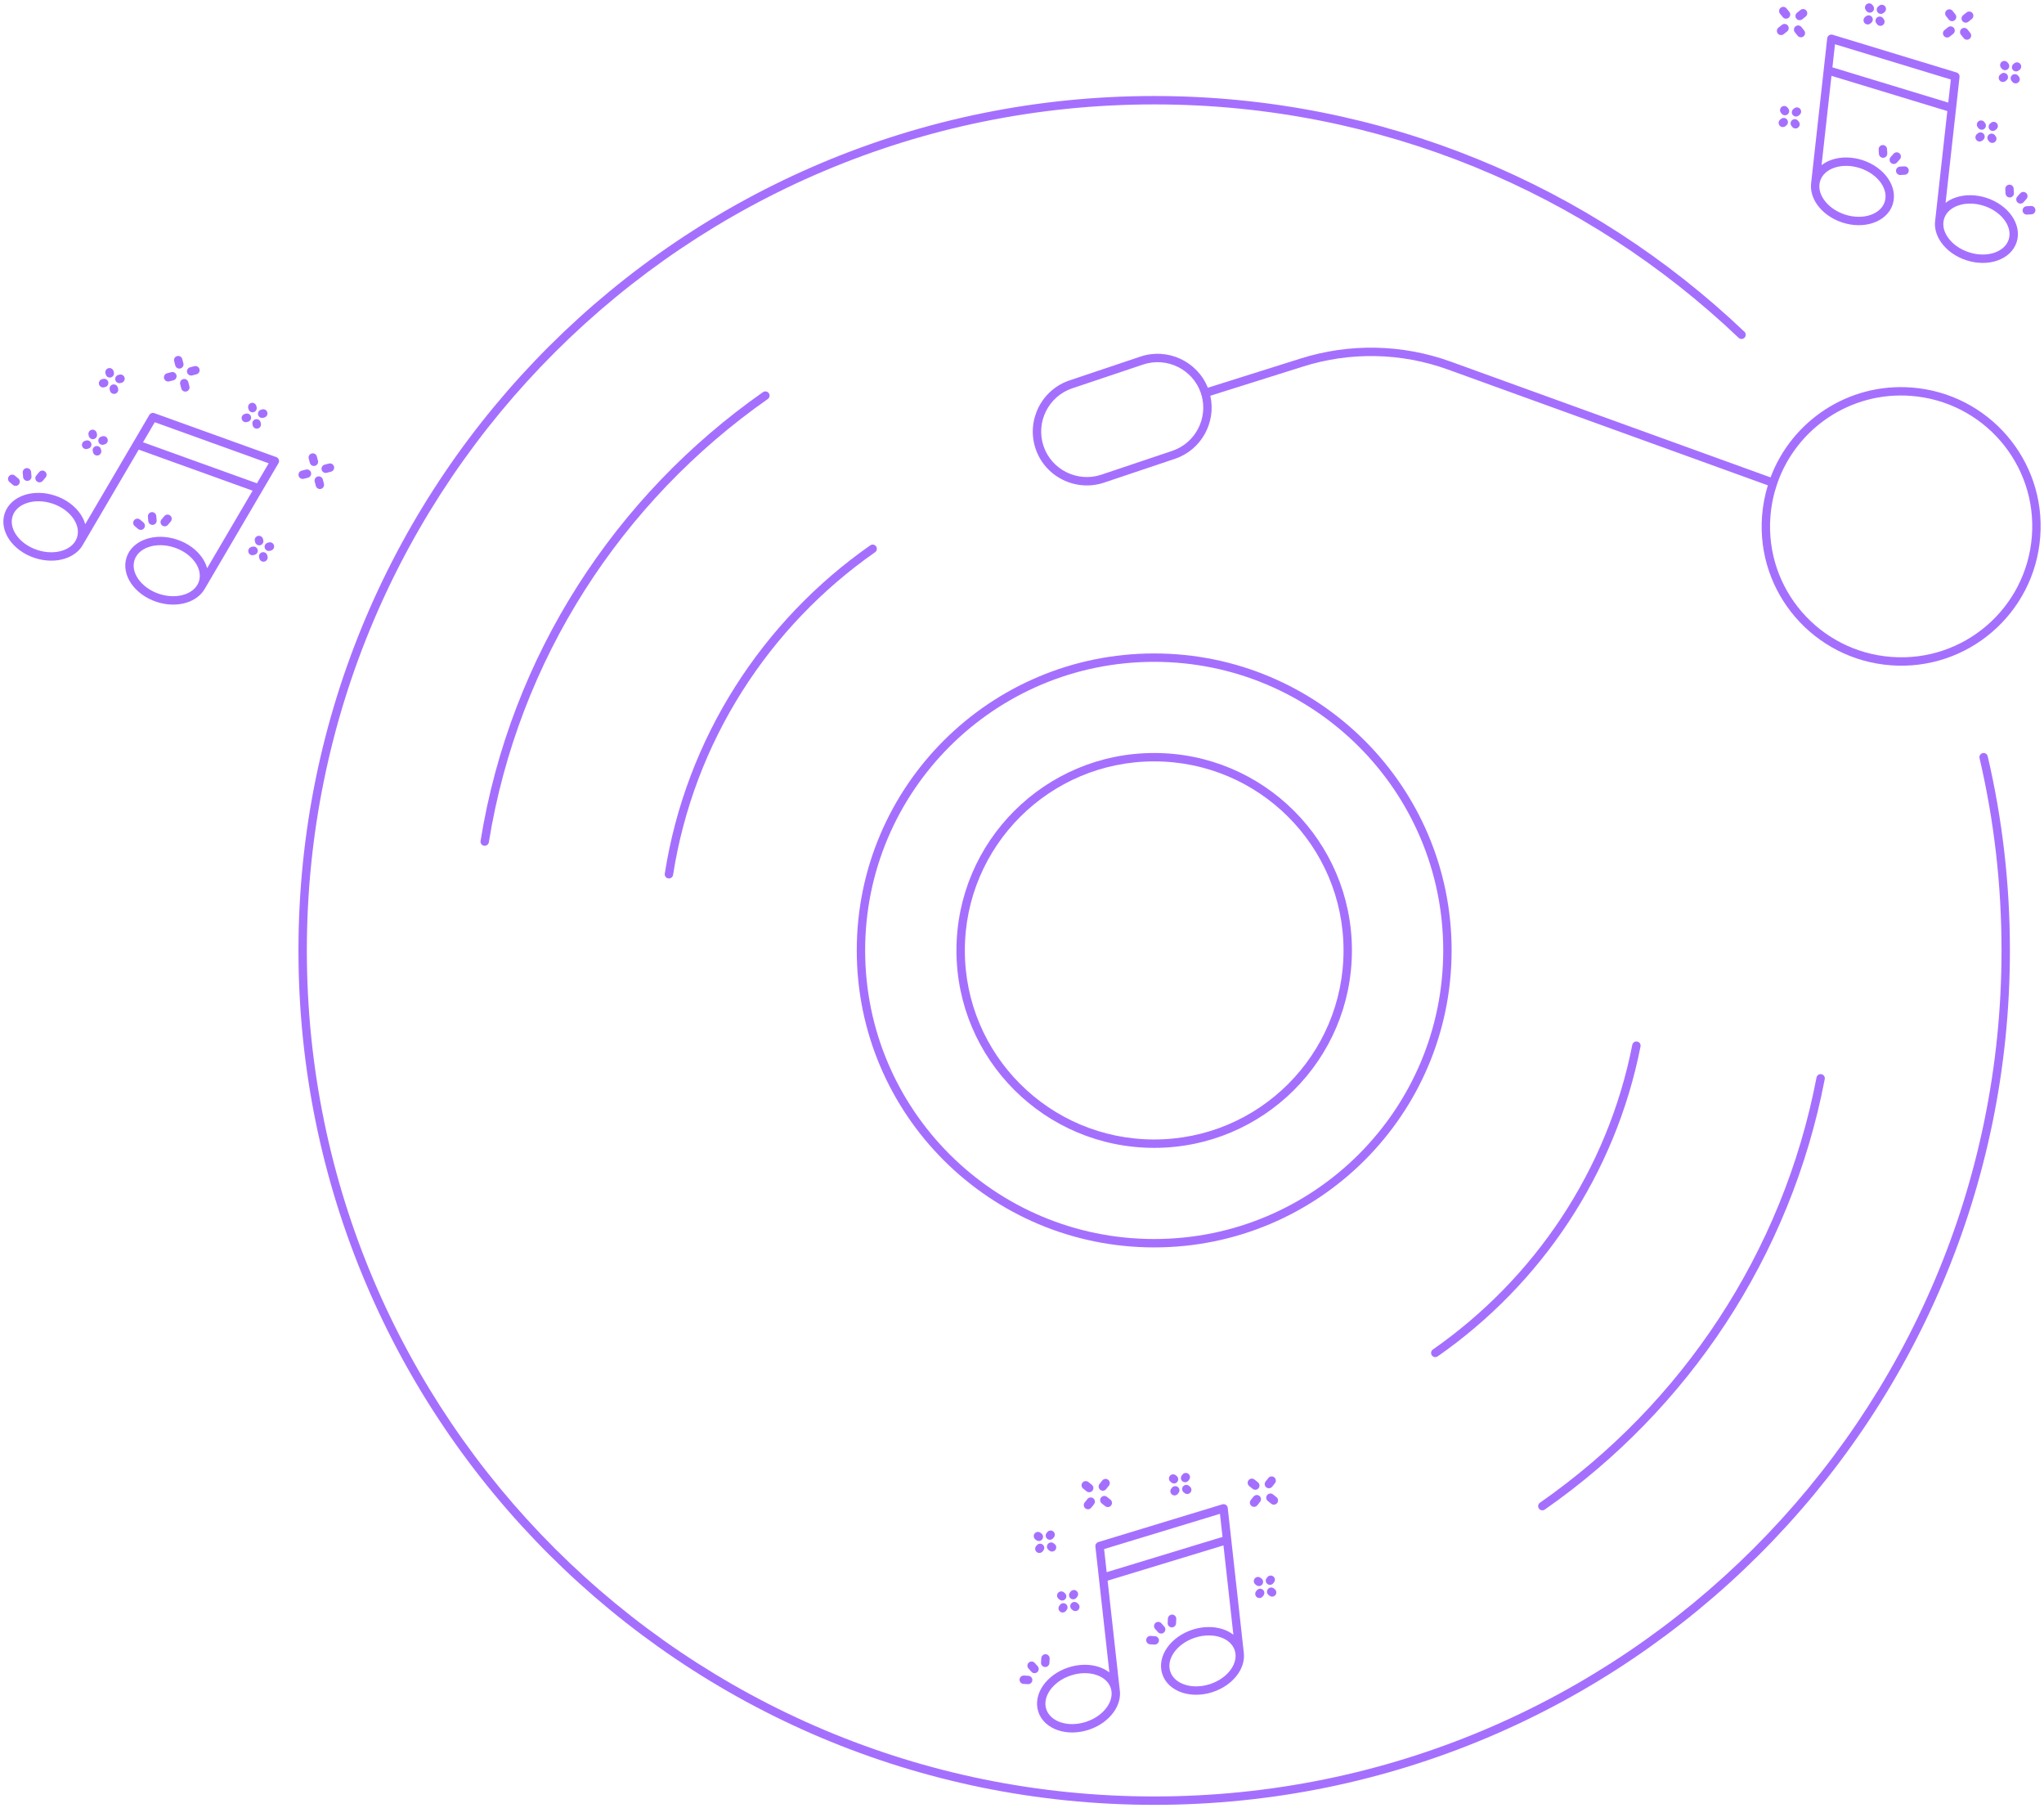 <?xml version="1.0" encoding="UTF-8"?> <svg xmlns="http://www.w3.org/2000/svg" viewBox="6230.857 4994.695 609.304 538.928"><path fill="#A56FFE" stroke="none" fill-opacity="1" stroke-width="1" stroke-opacity="1" id="tSvgaec184372b" d="M 6574.913 5023.312 C 6434.029 5023.312 6319.826 5137.319 6319.826 5277.968 C 6319.826 5418.617 6434.029 5532.623 6574.913 5532.623 C 6715.796 5532.623 6830 5418.617 6830 5277.968 C 6830 5258.072 6827.728 5238.692 6823.377 5220.088 C 6823.22 5219.416 6822.548 5218.998 6821.876 5219.155 C 6821.203 5219.313 6820.786 5219.985 6820.943 5220.657 C 6825.25 5239.074 6827.5 5258.263 6827.5 5277.968 C 6827.5 5417.232 6714.42 5530.123 6574.913 5530.123 C 6435.406 5530.123 6322.326 5417.232 6322.326 5277.968 C 6322.326 5138.703 6435.406 5025.812 6574.913 5025.812 C 6642.481 5025.812 6703.81 5052.253 6749.134 5095.381 C 6749.634 5095.857 6750.425 5095.838 6750.901 5095.338 C 6751.377 5094.838 6751.357 5094.046 6750.857 5093.57C 6705.086 5050.016 6643.147 5023.312 6574.913 5023.312Z"></path><path fill="#A56FFE" stroke="none" fill-opacity="1" stroke-width="1" stroke-opacity="1" clip-rule="evenodd" fill-rule="evenodd" id="tSvgdda0901830" d="M 6757.842 5139.347 C 6756.943 5142.263 6756.354 5145.323 6756.114 5148.494 C 6754.382 5171.374 6771.571 5191.254 6794.48 5192.983 C 6817.393 5194.712 6837.31 5177.555 6839.041 5154.681 C 6840.774 5131.801 6823.584 5111.921 6800.676 5110.192 C 6781.81 5108.768 6764.975 5120.148 6758.65 5136.981 C 6726.856 5125.474 6695.061 5113.966 6663.267 5102.459 C 6663.266 5102.459 6663.266 5102.458 6663.265 5102.458 C 6648.86 5097.271 6633.203 5096.942 6618.599 5101.539 C 6609.368 5104.446 6600.138 5107.352 6590.907 5110.259 C 6587.785 5102.406 6578.95 5098.265 6570.836 5100.965 C 6563.794 5103.33 6556.751 5105.695 6549.709 5108.06 C 6549.709 5108.06 6549.708 5108.06 6549.708 5108.06 C 6541.298 5110.86 6536.749 5120.018 6539.551 5128.41 C 6542.355 5136.81 6551.53 5141.348 6559.931 5138.552 C 6559.932 5138.552 6559.934 5138.551 6559.935 5138.551 C 6566.976 5136.186 6574.017 5133.822 6581.058 5131.457 C 6581.058 5131.457 6581.059 5131.457 6581.059 5131.457 C 6588.957 5128.828 6593.45 5120.591 6591.647 5112.647 C 6600.881 5109.739 6610.116 5106.832 6619.35 5103.924 C 6633.431 5099.491 6648.526 5099.808 6662.418 5104.81C 6694.226 5116.322 6726.034 5127.835 6757.842 5139.347Z M 6760.509 5139.22 C 6759.507 5142.218 6758.856 5145.387 6758.607 5148.683 C 6756.98 5170.176 6773.127 5188.865 6794.668 5190.49 C 6816.203 5192.115 6834.921 5175.991 6836.549 5154.492 C 6838.176 5132.999 6822.029 5114.31 6800.488 5112.685 C 6782.425 5111.322 6766.344 5122.445 6760.667 5138.754 C 6760.656 5138.842 6760.635 5138.93 6760.603 5139.017C 6760.577 5139.088 6760.546 5139.156 6760.509 5139.22Z M 6588.845 5111.899 C 6588.846 5111.902 6588.847 5111.904 6588.848 5111.907 C 6588.854 5112.004 6588.872 5112.103 6588.903 5112.201 C 6588.933 5112.295 6588.972 5112.383 6589.02 5112.464 C 6591.005 5119.392 6587.175 5126.787 6580.268 5129.085 C 6580.267 5129.085 6580.266 5129.086 6580.265 5129.086 C 6573.224 5131.451 6566.183 5133.815 6559.142 5136.18 C 6552.038 5138.544 6544.286 5134.698 6541.922 5127.618 C 6539.556 5120.531 6543.404 5112.792 6550.499 5110.432 C 6557.542 5108.067 6564.584 5105.702 6571.627 5103.337C 6578.73 5100.974 6586.481 5104.82 6588.845 5111.899Z"></path><path fill="#A56FFE" stroke="none" fill-opacity="1" stroke-width="1" stroke-opacity="1" clip-rule="evenodd" fill-rule="evenodd" id="tSvg11bca217238" d="M 6574.913 5219.123 C 6542.361 5219.123 6515.97 5245.467 6515.97 5277.968 C 6515.97 5310.469 6542.361 5336.813 6574.913 5336.813 C 6607.464 5336.813 6633.856 5310.469 6633.856 5277.968C 6633.856 5245.467 6607.464 5219.123 6574.913 5219.123Z M 6518.47 5277.968 C 6518.47 5246.851 6543.738 5221.623 6574.913 5221.623 C 6606.088 5221.623 6631.356 5246.851 6631.356 5277.968 C 6631.356 5309.084 6606.088 5334.313 6574.913 5334.313C 6543.738 5334.313 6518.47 5309.084 6518.47 5277.968Z"></path><path fill="#A56FFE" stroke="none" fill-opacity="1" stroke-width="1" stroke-opacity="1" clip-rule="evenodd" fill-rule="evenodd" id="tSvg17658d50a44" d="M 6574.913 5189.454 C 6525.948 5189.454 6486.251 5229.081 6486.251 5277.968 C 6486.251 5326.854 6525.948 5366.481 6574.913 5366.481 C 6623.878 5366.481 6663.575 5326.854 6663.575 5277.968C 6663.575 5229.081 6623.878 5189.454 6574.913 5189.454Z M 6488.751 5277.968 C 6488.751 5230.466 6527.325 5191.954 6574.913 5191.954 C 6622.501 5191.954 6661.075 5230.466 6661.075 5277.968 C 6661.075 5325.47 6622.501 5363.981 6574.913 5363.981C 6527.325 5363.981 6488.751 5325.47 6488.751 5277.968Z"></path><path fill="#A56FFE" stroke="none" fill-opacity="1" stroke-width="1" stroke-opacity="1" id="tSvg3b181a94eb" d="M 6460.033 5111.882 C 6460.43 5112.448 6460.292 5113.227 6459.727 5113.623 C 6416.255 5144.072 6385.374 5191.184 6376.579 5245.725 C 6376.469 5246.407 6375.827 5246.87 6375.146 5246.76 C 6374.464 5246.65 6374.001 5246.009 6374.111 5245.327 C 6383.017 5190.095 6414.288 5142.398 6458.292 5111.576C 6458.858 5111.18 6459.637 5111.317 6460.033 5111.882Z"></path><path fill="#A56FFE" stroke="none" fill-opacity="1" stroke-width="1" stroke-opacity="1" id="tSvg14d994cd50a" d="M 6491.706 5159.287 C 6492.272 5158.892 6492.41 5158.112 6492.014 5157.546 C 6491.618 5156.981 6490.839 5156.843 6490.273 5157.238 C 6458.088 5179.743 6435.346 5214.673 6429.025 5255.072 C 6428.918 5255.754 6429.385 5256.393 6430.067 5256.5 C 6430.749 5256.607 6431.388 5256.14 6431.495 5255.458C 6437.707 5215.753 6460.06 5181.414 6491.706 5159.287Z"></path><path fill="#A56FFE" stroke="none" fill-opacity="1" stroke-width="1" stroke-opacity="1" id="tSvg16c2e87a267" d="M 6773.812 5314.857 C 6774.49 5314.987 6774.934 5315.642 6774.804 5316.32 C 6764.663 5369.278 6733.979 5414.899 6691.337 5444.62 C 6690.771 5445.014 6689.992 5444.875 6689.597 5444.309 C 6689.202 5443.743 6689.341 5442.963 6689.908 5442.569 C 6732.029 5413.21 6762.333 5368.15 6772.349 5315.85C 6772.479 5315.172 6773.134 5314.728 6773.812 5314.857Z"></path><path fill="#A56FFE" stroke="none" fill-opacity="1" stroke-width="1" stroke-opacity="1" id="tSvg2ac790538a" d="M 6719.888 5306.587 C 6720.021 5305.91 6719.58 5305.253 6718.902 5305.12 C 6718.225 5304.986 6717.568 5305.428 6717.435 5306.105 C 6710.07 5343.572 6688.229 5375.801 6657.992 5396.906 C 6657.425 5397.301 6657.287 5398.08 6657.682 5398.646 C 6658.077 5399.212 6658.856 5399.351 6659.422 5398.956C 6690.173 5377.493 6712.394 5344.71 6719.888 5306.587Z"></path><path fill="#A56FFE" stroke="none" fill-opacity="1" stroke-width="1" stroke-opacity="1" id="tSvg7f88e47017" d="M 6285.191 5101.717 C 6285.017 5101.049 6284.335 5100.648 6283.667 5100.822 C 6282.999 5100.996 6282.598 5101.679 6282.772 5102.347 C 6282.882 5102.771 6282.993 5103.196 6283.103 5103.62 C 6283.277 5104.288 6283.96 5104.688 6284.628 5104.514 C 6285.296 5104.34 6285.697 5103.658 6285.523 5102.99C 6285.412 5102.566 6285.302 5102.141 6285.191 5101.717Z"></path><path fill="#A56FFE" stroke="none" fill-opacity="1" stroke-width="1" stroke-opacity="1" id="tSvgb3f61cbb2f" d="M 6289.428 5106.253 C 6290.096 5106.079 6290.497 5105.396 6290.323 5104.728 C 6290.149 5104.06 6289.466 5103.66 6288.798 5103.833 C 6288.374 5103.944 6287.95 5104.054 6287.526 5104.165 C 6286.858 5104.339 6286.457 5105.021 6286.631 5105.69 C 6286.805 5106.358 6287.487 5106.758 6288.155 5106.584C 6288.58 5106.474 6289.004 5106.363 6289.428 5106.253Z"></path><path fill="#A56FFE" stroke="none" fill-opacity="1" stroke-width="1" stroke-opacity="1" id="tSvg13fea425386" d="M 6283.458 5106.508 C 6283.632 5107.177 6283.231 5107.859 6282.563 5108.033 C 6282.139 5108.144 6281.715 5108.254 6281.29 5108.365 C 6280.622 5108.538 6279.94 5108.138 6279.766 5107.47 C 6279.592 5106.802 6279.992 5106.119 6280.66 5105.945 C 6281.085 5105.835 6281.509 5105.724 6281.933 5105.614C 6282.601 5105.44 6283.284 5105.84 6283.458 5106.508Z"></path><path fill="#A56FFE" stroke="none" fill-opacity="1" stroke-width="1" stroke-opacity="1" clip-rule="evenodd" fill-rule="evenodd" id="tSvg16d6ee8b256" d="M 6313.967 5131.684 C 6314.093 5132.034 6314.057 5132.421 6313.869 5132.742 C 6312.276 5135.458 6310.682 5138.174 6309.088 5140.89 C 6309.085 5140.895 6309.082 5140.899 6309.08 5140.904 C 6309.078 5140.908 6309.075 5140.911 6309.073 5140.915 C 6309.07 5140.92 6309.067 5140.926 6309.064 5140.931 C 6303.319 5150.721 6297.573 5160.512 6291.828 5170.302 C 6291.823 5170.312 6291.817 5170.321 6291.811 5170.33 C 6290.688 5172.205 6288.821 5173.531 6286.649 5174.249 C 6283.928 5175.148 6280.654 5175.129 6277.449 5174.054 C 6274.239 5172.976 6271.615 5171.013 6269.989 5168.653 C 6268.363 5166.292 6267.697 5163.461 6268.603 5160.774 C 6269.505 5158.084 6271.746 5156.231 6274.467 5155.332 C 6277.188 5154.433 6280.462 5154.452 6283.667 5155.527 C 6286.877 5156.604 6289.5 5158.568 6291.126 5160.928 C 6291.796 5161.9 6292.303 5162.952 6292.604 5164.04 C 6297.122 5156.341 6301.64 5148.642 6306.158 5140.943 C 6294.839 5136.864 6283.52 5132.785 6272.201 5128.706 C 6266.699 5138.082 6261.198 5147.457 6255.696 5156.833 C 6254.608 5158.922 6252.633 5160.387 6250.307 5161.155 C 6247.587 5162.054 6244.313 5162.035 6241.108 5160.961 C 6237.898 5159.883 6235.276 5157.921 6233.651 5155.561 C 6232.026 5153.2 6231.361 5150.37 6232.261 5147.681 C 6233.163 5144.991 6235.405 5143.137 6238.126 5142.238 C 6240.846 5141.339 6244.121 5141.358 6247.326 5142.433 C 6250.535 5143.511 6253.159 5145.474 6254.785 5147.834 C 6255.452 5148.802 6255.957 5149.85 6256.259 5150.933 C 6261.026 5142.81 6265.792 5134.688 6270.559 5126.565 C 6270.567 5126.551 6270.575 5126.537 6270.583 5126.524 C 6272.176 5123.809 6273.77 5121.093 6275.363 5118.378 C 6275.668 5117.859 6276.299 5117.631 6276.865 5117.835 C 6288.982 5122.201 6301.098 5126.567 6313.215 5130.933C 6313.565 5131.059 6313.84 5131.335 6313.967 5131.684Z M 6273.488 5126.513 C 6274.657 5124.522 6275.826 5122.53 6276.994 5120.539 C 6288.313 5124.618 6299.632 5128.696 6310.951 5132.775 C 6309.783 5134.766 6308.614 5136.758 6307.446 5138.749C 6296.127 5134.67 6284.807 5130.592 6273.488 5126.513Z M 6253.322 5155.939 C 6253.381 5155.839 6253.439 5155.74 6253.498 5155.64 C 6253.616 5155.407 6253.718 5155.167 6253.801 5154.918 C 6253.801 5154.917 6253.802 5154.917 6253.802 5154.916 C 6254.401 5153.142 6254.016 5151.125 6252.726 5149.253 C 6251.436 5147.38 6249.278 5145.726 6246.531 5144.803 C 6243.788 5143.883 6241.069 5143.899 6238.91 5144.612 C 6236.752 5145.325 6235.227 5146.699 6234.632 5148.475 C 6234.036 5150.254 6234.422 5152.272 6235.71 5154.143 C 6236.999 5156.015 6239.155 5157.668 6241.903 5158.59 C 6244.646 5159.51 6247.364 5159.495 6249.523 5158.782 C 6251.198 5158.228 6252.491 5157.277 6253.265 5156.048C 6253.282 5156.011 6253.301 5155.975 6253.322 5155.939Z M 6289.068 5162.346 C 6287.778 5160.473 6285.619 5158.819 6282.872 5157.897 C 6280.129 5156.977 6277.41 5156.992 6275.252 5157.705 C 6273.093 5158.419 6271.568 5159.793 6270.973 5161.569 C 6270.973 5161.57 6270.973 5161.57 6270.972 5161.571 C 6270.374 5163.346 6270.758 5165.362 6272.048 5167.235 C 6273.338 5169.107 6275.497 5170.762 6278.244 5171.684 C 6280.987 5172.604 6283.705 5172.588 6285.864 5171.875 C 6288.023 5171.162 6289.547 5169.788 6290.142 5168.012 C 6290.143 5168.011 6290.143 5168.01 6290.143 5168.009C 6290.742 5166.235 6290.357 5164.218 6289.068 5162.346Z"></path><path fill="#A56FFE" stroke="none" fill-opacity="1" stroke-width="1" stroke-opacity="1" id="tSvg1663156347e" d="M 6285.461 5107.684 C 6286.129 5107.51 6286.811 5107.91 6286.985 5108.578 C 6287.096 5109.002 6287.206 5109.427 6287.317 5109.851 C 6287.491 5110.519 6287.09 5111.202 6286.422 5111.376 C 6285.754 5111.55 6285.071 5111.149 6284.897 5110.481 C 6284.787 5110.057 6284.676 5109.632 6284.566 5109.208C 6284.392 5108.54 6284.792 5107.858 6285.461 5107.684Z"></path><path fill="#A56FFE" stroke="none" fill-opacity="1" stroke-width="1" stroke-opacity="1" id="tSvg520b50fbc5" d="M 6263.158 5104.438 C 6263.823 5104.25 6264.513 5104.637 6264.701 5105.301 C 6264.732 5105.412 6264.764 5105.524 6264.795 5105.635 C 6264.982 5106.299 6264.596 5106.99 6263.931 5107.178 C 6263.267 5107.365 6262.577 5106.979 6262.389 5106.314 C 6262.358 5106.203 6262.326 5106.092 6262.295 5105.981C 6262.107 5105.316 6262.494 5104.626 6263.158 5104.438Z"></path><path fill="#A56FFE" stroke="none" fill-opacity="1" stroke-width="1" stroke-opacity="1" id="tSvg9673cf9fb6" d="M 6265.969 5110.174 C 6265.782 5109.509 6265.091 5109.123 6264.427 5109.31 C 6263.762 5109.498 6263.376 5110.188 6263.563 5110.853 C 6263.595 5110.964 6263.626 5111.075 6263.658 5111.186 C 6263.845 5111.851 6264.536 5112.237 6265.2 5112.05 C 6265.864 5111.862 6266.251 5111.171 6266.064 5110.507C 6266.032 5110.396 6266.001 5110.285 6265.969 5110.174Z"></path><path fill="#A56FFE" stroke="none" fill-opacity="1" stroke-width="1" stroke-opacity="1" id="tSvg16e15e5d23e" d="M 6263.127 5108.548 C 6263.288 5109.219 6262.873 5109.893 6262.202 5110.054 C 6262.089 5110.081 6261.977 5110.107 6261.865 5110.134 C 6261.193 5110.295 6260.519 5109.88 6260.359 5109.209 C 6260.198 5108.537 6260.613 5107.863 6261.284 5107.703 C 6261.397 5107.676 6261.509 5107.649 6261.621 5107.622C 6262.293 5107.462 6262.967 5107.876 6263.127 5108.548Z"></path><path fill="#A56FFE" stroke="none" fill-opacity="1" stroke-width="1" stroke-opacity="1" id="tSvgc7fa6f96d9" d="M 6267.074 5108.785 C 6267.745 5108.625 6268.16 5107.951 6268 5107.279 C 6267.839 5106.608 6267.165 5106.193 6266.493 5106.353 C 6266.381 5106.38 6266.269 5106.407 6266.156 5106.434 C 6265.485 5106.594 6265.07 5107.269 6265.231 5107.94 C 6265.391 5108.612 6266.065 5109.026 6266.737 5108.866C 6266.849 5108.839 6266.962 5108.812 6267.074 5108.785Z"></path><path fill="#A56FFE" stroke="none" fill-opacity="1" stroke-width="1" stroke-opacity="1" id="tSvg190ce5894d3" d="M 6307.723 5154.43 C 6308.391 5154.256 6309.074 5154.657 6309.248 5155.325 C 6309.278 5155.439 6309.307 5155.553 6309.337 5155.667 C 6309.511 5156.335 6309.111 5157.018 6308.443 5157.192 C 6307.774 5157.366 6307.092 5156.965 6306.918 5156.297 C 6306.888 5156.183 6306.858 5156.069 6306.829 5155.955C 6306.655 5155.287 6307.055 5154.604 6307.723 5154.43Z"></path><path fill="#A56FFE" stroke="none" fill-opacity="1" stroke-width="1" stroke-opacity="1" id="tSvg13ae6c61236" d="M 6310.517 5160.197 C 6310.343 5159.529 6309.66 5159.129 6308.992 5159.303 C 6308.324 5159.477 6307.923 5160.159 6308.097 5160.827 C 6308.127 5160.941 6308.157 5161.055 6308.186 5161.169 C 6308.36 5161.837 6309.043 5162.238 6309.711 5162.064 C 6310.379 5161.89 6310.78 5161.207 6310.606 5160.539C 6310.576 5160.425 6310.546 5160.311 6310.517 5160.197Z"></path><path fill="#A56FFE" stroke="none" fill-opacity="1" stroke-width="1" stroke-opacity="1" id="tSvgfba0bde708" d="M 6307.662 5158.522 C 6307.836 5159.19 6307.435 5159.873 6306.767 5160.047 C 6306.653 5160.077 6306.539 5160.106 6306.425 5160.136 C 6305.757 5160.31 6305.074 5159.909 6304.9 5159.241 C 6304.726 5158.573 6305.127 5157.89 6305.795 5157.716 C 6305.909 5157.686 6306.023 5157.657 6306.137 5157.627C 6306.805 5157.453 6307.488 5157.854 6307.662 5158.522Z"></path><path fill="#A56FFE" stroke="none" fill-opacity="1" stroke-width="1" stroke-opacity="1" id="tSvg1512ba19f40" d="M 6311.639 5158.778 C 6312.307 5158.604 6312.708 5157.921 6312.534 5157.253 C 6312.36 5156.585 6311.677 5156.185 6311.009 5156.359 C 6310.895 5156.389 6310.781 5156.418 6310.667 5156.448 C 6309.999 5156.622 6309.599 5157.304 6309.773 5157.972 C 6309.947 5158.641 6310.629 5159.041 6311.297 5158.867C 6311.411 5158.837 6311.525 5158.808 6311.639 5158.778Z"></path><path fill="#A56FFE" stroke="none" fill-opacity="1" stroke-width="1" stroke-opacity="1" id="tSvg9c8019b802" d="M 6323.57 5135.543 C 6323.744 5136.211 6323.343 5136.893 6322.675 5137.067 C 6322.251 5137.178 6321.827 5137.288 6321.402 5137.399 C 6320.734 5137.573 6320.052 5137.172 6319.878 5136.504 C 6319.704 5135.836 6320.104 5135.153 6320.772 5134.98 C 6321.197 5134.869 6321.621 5134.759 6322.045 5134.648C 6322.713 5134.474 6323.396 5134.875 6323.57 5135.543Z"></path><path fill="#A56FFE" stroke="none" fill-opacity="1" stroke-width="1" stroke-opacity="1" id="tSvgfcdc9a3b34" d="M 6329.537 5135.273 C 6330.205 5135.1 6330.605 5134.417 6330.431 5133.749 C 6330.258 5133.081 6329.575 5132.68 6328.907 5132.854 C 6328.483 5132.965 6328.058 5133.075 6327.634 5133.186 C 6326.966 5133.36 6326.565 5134.042 6326.739 5134.71 C 6326.913 5135.378 6327.596 5135.779 6328.264 5135.605C 6328.688 5135.494 6329.113 5135.384 6329.537 5135.273Z"></path><path fill="#A56FFE" stroke="none" fill-opacity="1" stroke-width="1" stroke-opacity="1" id="tSvg15ca438c5f6" d="M 6325.564 5136.713 C 6326.232 5136.539 6326.915 5136.94 6327.089 5137.608 C 6327.199 5138.032 6327.31 5138.457 6327.42 5138.881 C 6327.594 5139.549 6327.193 5140.231 6326.525 5140.405 C 6325.857 5140.579 6325.175 5140.179 6325.001 5139.51 C 6324.89 5139.086 6324.78 5138.662 6324.669 5138.238C 6324.495 5137.57 6324.896 5136.887 6325.564 5136.713Z"></path><path fill="#A56FFE" stroke="none" fill-opacity="1" stroke-width="1" stroke-opacity="1" id="tSvg99d421ff74" d="M 6325.308 5130.743 C 6325.135 5130.074 6324.452 5129.674 6323.784 5129.848 C 6323.116 5130.022 6322.715 5130.704 6322.889 5131.372 C 6323 5131.796 6323.11 5132.221 6323.221 5132.645 C 6323.395 5133.313 6324.077 5133.714 6324.745 5133.54 C 6325.413 5133.366 6325.814 5132.683 6325.64 5132.015C 6325.529 5131.591 6325.419 5131.167 6325.308 5130.743Z"></path><path fill="#A56FFE" stroke="none" fill-opacity="1" stroke-width="1" stroke-opacity="1" id="tSvg5f2f24e054" d="M 6305.77 5114.781 C 6306.442 5114.621 6307.116 5115.035 6307.276 5115.706 C 6307.303 5115.819 6307.33 5115.931 6307.357 5116.044 C 6307.517 5116.715 6307.102 5117.389 6306.431 5117.55 C 6305.76 5117.71 6305.085 5117.296 6304.925 5116.624 C 6304.898 5116.512 6304.871 5116.399 6304.845 5116.287C 6304.684 5115.615 6305.099 5114.941 6305.77 5114.781Z"></path><path fill="#A56FFE" stroke="none" fill-opacity="1" stroke-width="1" stroke-opacity="1" id="tSvg18813d1d62f" d="M 6308.545 5120.579 C 6308.385 5119.907 6307.71 5119.493 6307.039 5119.653 C 6306.367 5119.813 6305.953 5120.488 6306.113 5121.159 C 6306.14 5121.271 6306.167 5121.384 6306.194 5121.496 C 6306.354 5122.168 6307.028 5122.582 6307.7 5122.422 C 6308.371 5122.261 6308.786 5121.587 6308.625 5120.916C 6308.598 5120.804 6308.572 5120.691 6308.545 5120.579Z"></path><path fill="#A56FFE" stroke="none" fill-opacity="1" stroke-width="1" stroke-opacity="1" id="tSvgcf8e9aee0d" d="M 6305.669 5118.849 C 6305.856 5119.513 6305.47 5120.204 6304.805 5120.392 C 6304.694 5120.423 6304.583 5120.455 6304.472 5120.486 C 6303.807 5120.673 6303.117 5120.287 6302.929 5119.622 C 6302.742 5118.958 6303.128 5118.267 6303.792 5118.08 C 6303.904 5118.049 6304.015 5118.017 6304.126 5117.986C 6304.79 5117.798 6305.481 5118.185 6305.669 5118.849Z"></path><path fill="#A56FFE" stroke="none" fill-opacity="1" stroke-width="1" stroke-opacity="1" id="tSvg55a31b189" d="M 6309.677 5119.123 C 6310.342 5118.935 6310.728 5118.245 6310.541 5117.58 C 6310.353 5116.916 6309.663 5116.529 6308.998 5116.717 C 6308.887 5116.748 6308.776 5116.78 6308.665 5116.811 C 6308 5116.999 6307.614 5117.689 6307.801 5118.354 C 6307.989 5119.018 6308.679 5119.405 6309.344 5119.217C 6309.455 5119.186 6309.566 5119.154 6309.677 5119.123Z"></path><path fill="#A56FFE" stroke="none" fill-opacity="1" stroke-width="1" stroke-opacity="1" id="tSvgead57cf9c9" d="M 6244.295 5135.241 C 6244.823 5135.684 6244.892 5136.473 6244.448 5137.002 C 6244.166 5137.338 6243.883 5137.675 6243.601 5138.011 C 6243.157 5138.54 6242.368 5138.609 6241.84 5138.165 C 6241.311 5137.721 6241.242 5136.933 6241.686 5136.404 C 6241.968 5136.067 6242.251 5135.731 6242.534 5135.394C 6242.977 5134.865 6243.766 5134.797 6244.295 5135.241Z"></path><path fill="#A56FFE" stroke="none" fill-opacity="1" stroke-width="1" stroke-opacity="1" id="tSvge7a4dd6ada" d="M 6235.302 5136.457 C 6234.774 5136.013 6233.985 5136.082 6233.541 5136.61 C 6233.097 5137.139 6233.166 5137.928 6233.695 5138.372 C 6234.032 5138.654 6234.368 5138.937 6234.705 5139.219 C 6235.234 5139.663 6236.022 5139.594 6236.466 5139.065 C 6236.91 5138.537 6236.841 5137.748 6236.312 5137.304C 6235.976 5137.022 6235.639 5136.739 6235.302 5136.457Z"></path><path fill="#A56FFE" stroke="none" fill-opacity="1" stroke-width="1" stroke-opacity="1" id="tSvg90aec9ab0a" d="M 6238.77 5134.217 C 6239.458 5134.157 6240.064 5134.666 6240.124 5135.354 C 6240.162 5135.79 6240.2 5136.225 6240.238 5136.661 C 6240.298 5137.349 6239.789 5137.955 6239.101 5138.015 C 6238.413 5138.075 6237.807 5137.566 6237.748 5136.879 C 6237.71 5136.443 6237.672 5136.007 6237.634 5135.571C 6237.574 5134.883 6238.083 5134.277 6238.77 5134.217Z"></path><path fill="#A56FFE" stroke="none" fill-opacity="1" stroke-width="1" stroke-opacity="1" id="tSvg164f026b623" d="M 6281.76 5150.121 C 6282.204 5149.593 6282.136 5148.804 6281.608 5148.36 C 6281.08 5147.915 6280.291 5147.983 6279.847 5148.511 C 6279.566 5148.845 6279.285 5149.179 6279.004 5149.513 C 6278.56 5150.041 6278.627 5150.829 6279.156 5151.274 C 6279.684 5151.718 6280.472 5151.651 6280.917 5151.122C 6281.198 5150.788 6281.479 5150.455 6281.76 5150.121Z"></path><path fill="#A56FFE" stroke="none" fill-opacity="1" stroke-width="1" stroke-opacity="1" id="tSvg4868387ef5" d="M 6270.855 5149.728 C 6271.299 5149.199 6272.088 5149.132 6272.616 5149.576 C 6272.95 5149.857 6273.283 5150.138 6273.617 5150.419 C 6274.145 5150.863 6274.213 5151.652 6273.769 5152.18 C 6273.324 5152.708 6272.535 5152.776 6272.007 5152.331 C 6271.674 5152.05 6271.34 5151.77 6271.006 5151.489C 6270.478 5151.044 6270.41 5150.256 6270.855 5149.728Z"></path><path fill="#A56FFE" stroke="none" fill-opacity="1" stroke-width="1" stroke-opacity="1" id="tSvg64eb120c2c" d="M 6277.436 5148.472 C 6277.377 5147.785 6276.77 5147.276 6276.083 5147.336 C 6275.395 5147.396 6274.886 5148.002 6274.946 5148.689 C 6274.984 5149.125 6275.022 5149.561 6275.06 5149.997 C 6275.12 5150.685 6275.726 5151.194 6276.413 5151.134 C 6277.101 5151.074 6277.61 5150.468 6277.55 5149.78C 6277.512 5149.344 6277.474 5148.908 6277.436 5148.472Z"></path><path fill="#A56FFE" stroke="none" fill-opacity="1" stroke-width="1" stroke-opacity="1" id="tSvge3ca1379e1" d="M 6258.169 5122.791 C 6258.841 5122.631 6259.515 5123.045 6259.675 5123.717 C 6259.702 5123.829 6259.729 5123.942 6259.756 5124.054 C 6259.916 5124.725 6259.502 5125.4 6258.83 5125.56 C 6258.159 5125.72 6257.484 5125.306 6257.324 5124.634 C 6257.297 5124.522 6257.271 5124.409 6257.244 5124.297C 6257.083 5123.626 6257.498 5122.952 6258.169 5122.791Z"></path><path fill="#A56FFE" stroke="none" fill-opacity="1" stroke-width="1" stroke-opacity="1" id="tSvgda3a8691d6" d="M 6260.944 5128.589 C 6260.784 5127.917 6260.109 5127.503 6259.438 5127.663 C 6258.766 5127.824 6258.352 5128.498 6258.512 5129.169 C 6258.539 5129.282 6258.566 5129.394 6258.593 5129.507 C 6258.753 5130.178 6259.427 5130.592 6260.099 5130.432 C 6260.77 5130.272 6261.185 5129.598 6261.025 5128.926C 6260.998 5128.814 6260.971 5128.701 6260.944 5128.589Z"></path><path fill="#A56FFE" stroke="none" fill-opacity="1" stroke-width="1" stroke-opacity="1" id="tSvg9714b28cbc" d="M 6258.068 5126.859 C 6258.255 5127.524 6257.869 5128.214 6257.204 5128.402 C 6257.093 5128.433 6256.982 5128.465 6256.871 5128.496 C 6256.207 5128.684 6255.516 5128.297 6255.328 5127.633 C 6255.141 5126.968 6255.527 5126.278 6256.192 5126.09 C 6256.303 5126.059 6256.414 5126.027 6256.525 5125.996C 6257.19 5125.808 6257.88 5126.195 6258.068 5126.859Z"></path><path fill="#A56FFE" stroke="none" fill-opacity="1" stroke-width="1" stroke-opacity="1" id="tSvg17352b245d" d="M 6262.077 5127.133 C 6262.741 5126.946 6263.127 5126.255 6262.94 5125.591 C 6262.752 5124.926 6262.062 5124.54 6261.397 5124.727 C 6261.286 5124.758 6261.175 5124.79 6261.064 5124.821 C 6260.399 5125.009 6260.013 5125.7 6260.2 5126.364 C 6260.388 5127.028 6261.079 5127.415 6261.743 5127.227C 6261.854 5127.196 6261.965 5127.164 6262.077 5127.133Z"></path><path fill="#A56FFE" stroke="none" fill-opacity="1" stroke-width="1" stroke-opacity="1" id="tSvg165f89885d5" d="M 6555.297 5436.404 C 6554.758 5435.972 6553.971 5436.06 6553.54 5436.599 C 6553.108 5437.138 6553.196 5437.924 6553.735 5438.356 C 6554.077 5438.63 6554.42 5438.903 6554.762 5439.177 C 6555.301 5439.609 6556.087 5439.521 6556.519 5438.982 C 6556.95 5438.443 6556.863 5437.657 6556.324 5437.225C 6555.982 5436.951 6555.639 5436.678 6555.297 5436.404Z"></path><path fill="#A56FFE" stroke="none" fill-opacity="1" stroke-width="1" stroke-opacity="1" id="tSvgeb03a52571" d="M 6561.405 5437.504 C 6561.837 5436.965 6561.749 5436.179 6561.21 5435.747 C 6560.671 5435.316 6559.885 5435.403 6559.453 5435.942 C 6559.179 5436.284 6558.906 5436.627 6558.632 5436.969 C 6558.2 5437.508 6558.288 5438.295 6558.827 5438.726 C 6559.366 5439.158 6560.152 5439.07 6560.584 5438.531C 6560.858 5438.189 6561.131 5437.846 6561.405 5437.504Z"></path><path fill="#A56FFE" stroke="none" fill-opacity="1" stroke-width="1" stroke-opacity="1" id="tSvg7808477d13" d="M 6556.774 5441.281 C 6557.313 5441.712 6557.4 5442.499 6556.969 5443.038 C 6556.695 5443.38 6556.421 5443.722 6556.147 5444.064 C 6555.716 5444.603 6554.929 5444.691 6554.39 5444.259 C 6553.851 5443.828 6553.764 5443.042 6554.195 5442.503 C 6554.469 5442.161 6554.743 5441.818 6555.017 5441.476C 6555.448 5440.937 6556.235 5440.849 6556.774 5441.281Z"></path><path fill="#A56FFE" stroke="none" fill-opacity="1" stroke-width="1" stroke-opacity="1" clip-rule="evenodd" fill-rule="evenodd" id="tSvgfc98e0f687" d="M 6596.282 5443.206 C 6596.592 5443.411 6596.796 5443.743 6596.837 5444.112 C 6597.184 5447.242 6597.532 5450.372 6597.879 5453.502 C 6597.88 5453.507 6597.88 5453.513 6597.881 5453.518 C 6597.881 5453.522 6597.882 5453.527 6597.882 5453.531 C 6597.883 5453.537 6597.883 5453.543 6597.884 5453.549 C 6599.136 5464.831 6600.389 5476.114 6601.641 5487.396 C 6601.642 5487.407 6601.643 5487.418 6601.644 5487.429 C 6601.865 5489.603 6601.162 5491.783 6599.851 5493.657 C 6598.208 5496.005 6595.573 5497.948 6592.362 5499.004 C 6589.145 5500.061 6585.868 5500.056 6583.153 5499.138 C 6580.438 5498.219 6578.211 5496.348 6577.329 5493.653 C 6576.443 5490.958 6577.131 5488.132 6578.773 5485.784 C 6580.416 5483.436 6583.051 5481.493 6586.262 5480.437 C 6589.479 5479.381 6592.756 5479.385 6595.471 5480.304 C 6596.589 5480.682 6597.624 5481.222 6598.517 5481.914 C 6597.532 5473.041 6596.548 5464.169 6595.563 5455.296 C 6584.052 5458.798 6572.542 5462.3 6561.031 5465.802 C 6562.23 5476.606 6563.429 5487.411 6564.628 5498.215 C 6565.006 5500.54 6564.3 5502.896 6562.896 5504.903 C 6561.253 5507.25 6558.618 5509.194 6555.407 5510.249 C 6552.19 5511.306 6548.915 5511.302 6546.202 5510.382 C 6543.487 5509.463 6541.261 5507.593 6540.375 5504.899 C 6539.488 5502.204 6540.175 5499.378 6541.818 5497.029 C 6543.461 5494.682 6546.096 5492.738 6549.307 5491.682 C 6552.524 5490.626 6555.801 5490.63 6558.516 5491.549 C 6559.629 5491.926 6560.661 5492.463 6561.551 5493.151 C 6560.512 5483.79 6559.473 5474.43 6558.434 5465.069 C 6558.432 5465.053 6558.43 5465.037 6558.429 5465.022 C 6558.082 5461.893 6557.734 5458.763 6557.387 5455.634 C 6557.321 5455.036 6557.69 5454.476 6558.266 5454.301 C 6570.587 5450.552 6582.909 5446.803 6595.23 5443.054C 6595.586 5442.946 6595.971 5443.002 6596.282 5443.206Z M 6560.75 5463.275 C 6560.495 5460.98 6560.241 5458.685 6559.986 5456.39 C 6571.497 5452.888 6583.007 5449.386 6594.518 5445.884 C 6594.773 5448.179 6595.027 5450.474 6595.282 5452.769C 6583.771 5456.271 6572.261 5459.773 6560.75 5463.275Z M 6562.191 5498.919 C 6562.178 5498.804 6562.166 5498.689 6562.153 5498.574 C 6562.109 5498.317 6562.047 5498.063 6561.965 5497.814 C 6561.965 5497.813 6561.964 5497.813 6561.964 5497.812 C 6561.382 5496.032 6559.868 5494.646 6557.714 5493.917 C 6555.56 5493.188 6552.841 5493.153 6550.088 5494.057 C 6547.339 5494.961 6545.17 5496.599 6543.867 5498.462 C 6542.564 5500.325 6542.164 5502.338 6542.749 5504.118 C 6543.336 5505.899 6544.852 5507.286 6547.004 5508.015 C 6549.156 5508.744 6551.873 5508.779 6554.626 5507.874 C 6557.375 5506.971 6559.544 5505.333 6560.847 5503.469 C 6561.859 5502.024 6562.326 5500.488 6562.211 5499.041C 6562.202 5499.001 6562.196 5498.96 6562.191 5498.919Z M 6594.669 5482.672 C 6592.515 5481.943 6589.796 5481.908 6587.043 5482.812 C 6584.294 5483.716 6582.125 5485.354 6580.822 5487.217 C 6579.519 5489.08 6579.119 5491.093 6579.704 5492.872 C 6579.704 5492.873 6579.705 5492.874 6579.705 5492.875 C 6580.287 5494.655 6581.801 5496.041 6583.955 5496.77 C 6586.109 5497.499 6588.828 5497.533 6591.581 5496.629 C 6594.33 5495.725 6596.499 5494.087 6597.802 5492.224 C 6599.105 5490.362 6599.505 5488.348 6598.92 5486.569 C 6598.92 5486.568 6598.919 5486.567 6598.919 5486.566C 6598.337 5484.787 6596.823 5483.401 6594.669 5482.672Z"></path><path fill="#A56FFE" stroke="none" fill-opacity="1" stroke-width="1" stroke-opacity="1" id="tSvg16c5b21c973" d="M 6559.082 5441.024 C 6559.513 5440.485 6560.3 5440.398 6560.839 5440.829 C 6561.181 5441.103 6561.524 5441.377 6561.866 5441.651 C 6562.405 5442.082 6562.492 5442.869 6562.061 5443.408 C 6561.629 5443.947 6560.843 5444.034 6560.304 5443.603 C 6559.962 5443.329 6559.619 5443.055 6559.277 5442.781C 6558.738 5442.35 6558.65 5441.563 6559.082 5441.024Z"></path><path fill="#A56FFE" stroke="none" fill-opacity="1" stroke-width="1" stroke-opacity="1" id="tSvg18ceb2d7854" d="M 6539.268 5451.764 C 6539.688 5451.216 6540.473 5451.113 6541.02 5451.533 C 6541.112 5451.603 6541.203 5451.674 6541.295 5451.744 C 6541.843 5452.164 6541.946 5452.949 6541.526 5453.497 C 6541.106 5454.044 6540.321 5454.148 6539.773 5453.728 C 6539.682 5453.658 6539.59 5453.587 6539.499 5453.517C 6538.951 5453.096 6538.847 5452.312 6539.268 5451.764Z"></path><path fill="#A56FFE" stroke="none" fill-opacity="1" stroke-width="1" stroke-opacity="1" id="tSvgd517bb997e" d="M 6544.951 5454.679 C 6544.404 5454.258 6543.619 5454.362 6543.199 5454.909 C 6542.778 5455.457 6542.882 5456.242 6543.43 5456.662 C 6543.521 5456.732 6543.613 5456.803 6543.704 5456.873 C 6544.252 5457.293 6545.037 5457.19 6545.457 5456.642 C 6545.877 5456.095 6545.774 5455.31 6545.226 5454.89C 6545.134 5454.82 6545.043 5454.749 6544.951 5454.679Z"></path><path fill="#A56FFE" stroke="none" fill-opacity="1" stroke-width="1" stroke-opacity="1" id="tSvg803a3f3c5" d="M 6541.701 5455.076 C 6542.231 5455.518 6542.303 5456.306 6541.86 5456.836 C 6541.786 5456.925 6541.712 5457.013 6541.638 5457.102 C 6541.196 5457.633 6540.408 5457.704 6539.878 5457.262 C 6539.348 5456.819 6539.277 5456.031 6539.719 5455.501 C 6539.793 5455.412 6539.867 5455.324 6539.941 5455.235C 6540.383 5454.705 6541.171 5454.633 6541.701 5455.076Z"></path><path fill="#A56FFE" stroke="none" fill-opacity="1" stroke-width="1" stroke-opacity="1" id="tSvg13a5e97985" d="M 6545.006 5452.905 C 6545.448 5452.375 6545.377 5451.587 6544.847 5451.145 C 6544.317 5450.702 6543.529 5450.774 6543.086 5451.304 C 6543.012 5451.393 6542.938 5451.481 6542.864 5451.57 C 6542.422 5452.1 6542.493 5452.888 6543.023 5453.331 C 6543.554 5453.773 6544.342 5453.702 6544.784 5453.171C 6544.858 5453.082 6544.932 5452.994 6545.006 5452.905Z"></path><path fill="#A56FFE" stroke="none" fill-opacity="1" stroke-width="1" stroke-opacity="1" id="tSvgf8e66af765" d="M 6604.885 5465.169 C 6605.316 5464.63 6606.103 5464.543 6606.642 5464.974 C 6606.734 5465.048 6606.826 5465.121 6606.918 5465.195 C 6607.457 5465.626 6607.544 5466.413 6607.113 5466.952 C 6606.682 5467.491 6605.895 5467.578 6605.356 5467.147 C 6605.264 5467.073 6605.172 5467 6605.08 5466.926C 6604.541 5466.495 6604.453 5465.708 6604.885 5465.169Z"></path><path fill="#A56FFE" stroke="none" fill-opacity="1" stroke-width="1" stroke-opacity="1" id="tSvg24136c81ed" d="M 6610.573 5468.12 C 6610.034 5467.688 6609.247 5467.776 6608.816 5468.315 C 6608.384 5468.854 6608.472 5469.64 6609.011 5470.072 C 6609.103 5470.145 6609.195 5470.219 6609.287 5470.292 C 6609.826 5470.724 6610.613 5470.636 6611.044 5470.097 C 6611.475 5469.558 6611.388 5468.772 6610.849 5468.34C 6610.757 5468.267 6610.665 5468.193 6610.573 5468.12Z"></path><path fill="#A56FFE" stroke="none" fill-opacity="1" stroke-width="1" stroke-opacity="1" id="tSvg5fe150d1c" d="M 6607.283 5468.485 C 6607.822 5468.916 6607.909 5469.703 6607.478 5470.242 C 6607.404 5470.334 6607.331 5470.426 6607.257 5470.518 C 6606.826 5471.057 6606.039 5471.144 6605.5 5470.713 C 6604.961 5470.281 6604.874 5469.495 6605.305 5468.956 C 6605.379 5468.864 6605.452 5468.772 6605.526 5468.68C 6605.957 5468.141 6606.744 5468.053 6607.283 5468.485Z"></path><path fill="#A56FFE" stroke="none" fill-opacity="1" stroke-width="1" stroke-opacity="1" id="tSvg466e3c156b" d="M 6610.624 5466.311 C 6611.055 5465.772 6610.968 5464.985 6610.429 5464.554 C 6609.89 5464.122 6609.103 5464.21 6608.672 5464.749 C 6608.598 5464.841 6608.525 5464.933 6608.451 5465.025 C 6608.019 5465.564 6608.107 5466.35 6608.646 5466.782 C 6609.185 5467.213 6609.971 5467.126 6610.403 5466.587C 6610.477 5466.495 6610.55 5466.403 6610.624 5466.311Z"></path><path fill="#A56FFE" stroke="none" fill-opacity="1" stroke-width="1" stroke-opacity="1" id="tSvg152978fdc89" d="M 6606.286 5440.554 C 6606.825 5440.986 6606.912 5441.772 6606.481 5442.311 C 6606.207 5442.653 6605.933 5442.996 6605.659 5443.338 C 6605.228 5443.877 6604.441 5443.964 6603.902 5443.533 C 6603.363 5443.102 6603.276 5442.315 6603.707 5441.776 C 6603.981 5441.434 6604.255 5441.091 6604.529 5440.749C 6604.96 5440.21 6605.747 5440.123 6606.286 5440.554Z"></path><path fill="#A56FFE" stroke="none" fill-opacity="1" stroke-width="1" stroke-opacity="1" id="tSvg149b60307b" d="M 6610.906 5436.769 C 6611.338 5436.23 6611.25 5435.444 6610.711 5435.012 C 6610.172 5434.581 6609.386 5434.668 6608.954 5435.207 C 6608.68 5435.549 6608.407 5435.892 6608.133 5436.234 C 6607.701 5436.773 6607.789 5437.56 6608.328 5437.991 C 6608.867 5438.422 6609.653 5438.335 6610.085 5437.796C 6610.359 5437.454 6610.632 5437.111 6610.906 5436.769Z"></path><path fill="#A56FFE" stroke="none" fill-opacity="1" stroke-width="1" stroke-opacity="1" id="tSvg134c250a4a6" d="M 6608.584 5440.299 C 6609.015 5439.76 6609.802 5439.673 6610.341 5440.104 C 6610.683 5440.378 6611.026 5440.652 6611.368 5440.926 C 6611.907 5441.357 6611.994 5442.144 6611.563 5442.683 C 6611.131 5443.222 6610.345 5443.309 6609.806 5442.878 C 6609.464 5442.604 6609.121 5442.33 6608.779 5442.056C 6608.24 5441.625 6608.153 5440.838 6608.584 5440.299Z"></path><path fill="#A56FFE" stroke="none" fill-opacity="1" stroke-width="1" stroke-opacity="1" id="tSvg8ae6b307a2" d="M 6604.808 5435.667 C 6604.269 5435.236 6603.482 5435.323 6603.051 5435.862 C 6602.619 5436.402 6602.707 5437.188 6603.246 5437.619 C 6603.588 5437.893 6603.931 5438.167 6604.273 5438.441 C 6604.812 5438.873 6605.598 5438.785 6606.03 5438.246 C 6606.461 5437.707 6606.374 5436.921 6605.835 5436.489C 6605.493 5436.215 6605.15 5435.941 6604.808 5435.667Z"></path><path fill="#A56FFE" stroke="none" fill-opacity="1" stroke-width="1" stroke-opacity="1" id="tSvgb027b7c468" d="M 6579.602 5434.563 C 6580.045 5434.033 6580.833 5433.962 6581.363 5434.404 C 6581.452 5434.478 6581.54 5434.552 6581.629 5434.626 C 6582.159 5435.069 6582.231 5435.857 6581.788 5436.387 C 6581.346 5436.917 6580.558 5436.988 6580.028 5436.546 C 6579.939 5436.472 6579.851 5436.398 6579.762 5436.324C 6579.232 5435.882 6579.16 5435.093 6579.602 5434.563Z"></path><path fill="#A56FFE" stroke="none" fill-opacity="1" stroke-width="1" stroke-opacity="1" id="tSvgcf33fed482" d="M 6585.294 5437.55 C 6584.764 5437.108 6583.976 5437.179 6583.533 5437.709 C 6583.091 5438.239 6583.162 5439.027 6583.693 5439.47 C 6583.782 5439.544 6583.87 5439.618 6583.959 5439.692 C 6584.489 5440.134 6585.277 5440.063 6585.719 5439.532 C 6586.162 5439.002 6586.09 5438.214 6585.56 5437.772C 6585.471 5437.698 6585.383 5437.624 6585.294 5437.55Z"></path><path fill="#A56FFE" stroke="none" fill-opacity="1" stroke-width="1" stroke-opacity="1" id="tSvg7ce6e98349" d="M 6581.955 5437.884 C 6582.502 5438.304 6582.606 5439.089 6582.185 5439.637 C 6582.115 5439.729 6582.044 5439.82 6581.974 5439.912 C 6581.554 5440.459 6580.769 5440.563 6580.222 5440.143 C 6579.674 5439.722 6579.571 5438.938 6579.991 5438.39 C 6580.061 5438.298 6580.132 5438.207 6580.202 5438.115C 6580.622 5437.567 6581.407 5437.464 6581.955 5437.884Z"></path><path fill="#A56FFE" stroke="none" fill-opacity="1" stroke-width="1" stroke-opacity="1" id="tSvg14eebde9a43" d="M 6585.331 5435.706 C 6585.751 5435.158 6585.648 5434.373 6585.1 5433.953 C 6584.552 5433.533 6583.768 5433.636 6583.347 5434.184 C 6583.277 5434.276 6583.206 5434.367 6583.136 5434.459 C 6582.716 5435.007 6582.82 5435.791 6583.367 5436.212 C 6583.915 5436.632 6584.7 5436.529 6585.12 5435.981C 6585.19 5435.889 6585.261 5435.798 6585.331 5435.706Z"></path><path fill="#A56FFE" stroke="none" fill-opacity="1" stroke-width="1" stroke-opacity="1" id="tSvg1060439cbf" d="M 6542.576 5487.732 C 6543.265 5487.771 6543.792 5488.362 6543.753 5489.051 C 6543.728 5489.49 6543.702 5489.928 6543.677 5490.367 C 6543.638 5491.057 6543.047 5491.583 6542.358 5491.544 C 6541.669 5491.505 6541.142 5490.914 6541.181 5490.225 C 6541.206 5489.786 6541.232 5489.347 6541.257 5488.908C 6541.296 5488.219 6541.887 5487.692 6542.576 5487.732Z"></path><path fill="#A56FFE" stroke="none" fill-opacity="1" stroke-width="1" stroke-opacity="1" id="tSvg3992aa132e" d="M 6536.097 5494.085 C 6535.408 5494.046 6534.817 5494.573 6534.778 5495.262 C 6534.739 5495.951 6535.265 5496.542 6535.955 5496.581 C 6536.394 5496.606 6536.832 5496.631 6537.271 5496.656 C 6537.96 5496.696 6538.551 5496.169 6538.59 5495.48 C 6538.63 5494.79 6538.103 5494.2 6537.414 5494.16C 6536.975 5494.135 6536.536 5494.11 6536.097 5494.085Z"></path><path fill="#A56FFE" stroke="none" fill-opacity="1" stroke-width="1" stroke-opacity="1" id="tSvg6ce4d6efab" d="M 6537.537 5490.216 C 6538.052 5489.757 6538.842 5489.802 6539.302 5490.317 C 6539.593 5490.644 6539.884 5490.97 6540.175 5491.297 C 6540.635 5491.812 6540.589 5492.602 6540.074 5493.062 C 6539.559 5493.521 6538.769 5493.476 6538.309 5492.961 C 6538.018 5492.634 6537.727 5492.308 6537.436 5491.981C 6536.976 5491.466 6537.022 5490.676 6537.537 5490.216Z"></path><path fill="#A56FFE" stroke="none" fill-opacity="1" stroke-width="1" stroke-opacity="1" id="tSvg9186bfd032" d="M 6581.5 5477.246 C 6581.541 5476.557 6581.015 5475.966 6580.326 5475.926 C 6579.636 5475.885 6579.045 5476.411 6579.005 5477.101 C 6578.979 5477.536 6578.954 5477.972 6578.928 5478.407 C 6578.888 5479.096 6579.414 5479.687 6580.103 5479.728 C 6580.793 5479.768 6581.384 5479.242 6581.424 5478.553C 6581.449 5478.117 6581.475 5477.682 6581.5 5477.246Z"></path><path fill="#A56FFE" stroke="none" fill-opacity="1" stroke-width="1" stroke-opacity="1" id="tSvg132d55403fb" d="M 6572.526 5483.454 C 6572.566 5482.765 6573.158 5482.239 6573.847 5482.279 C 6574.282 5482.304 6574.718 5482.33 6575.153 5482.355 C 6575.842 5482.396 6576.369 5482.987 6576.328 5483.676 C 6576.288 5484.365 6575.697 5484.891 6575.007 5484.851 C 6574.572 5484.826 6574.136 5484.8 6573.701 5484.775C 6573.012 5484.735 6572.486 5484.143 6572.526 5483.454Z"></path><path fill="#A56FFE" stroke="none" fill-opacity="1" stroke-width="1" stroke-opacity="1" id="tSvgd536c9bbb8" d="M 6577.05 5478.511 C 6576.59 5477.996 6575.8 5477.951 6575.285 5478.41 C 6574.77 5478.869 6574.724 5479.66 6575.184 5480.175 C 6575.475 5480.501 6575.766 5480.828 6576.057 5481.154 C 6576.516 5481.67 6577.307 5481.715 6577.822 5481.256 C 6578.337 5480.796 6578.383 5480.006 6577.923 5479.491C 6577.632 5479.164 6577.341 5478.838 6577.05 5478.511Z"></path><path fill="#A56FFE" stroke="none" fill-opacity="1" stroke-width="1" stroke-opacity="1" id="tSvga3392257df" d="M 6546.248 5469.456 C 6546.69 5468.926 6547.479 5468.854 6548.009 5469.297 C 6548.098 5469.371 6548.186 5469.445 6548.275 5469.519 C 6548.805 5469.961 6548.876 5470.749 6548.434 5471.279 C 6547.992 5471.809 6547.203 5471.881 6546.673 5471.438 C 6546.584 5471.364 6546.496 5471.29 6546.407 5471.216C 6545.877 5470.774 6545.806 5469.986 6546.248 5469.456Z"></path><path fill="#A56FFE" stroke="none" fill-opacity="1" stroke-width="1" stroke-opacity="1" id="tSvg5720a52ecf" d="M 6551.94 5472.442 C 6551.41 5472 6550.621 5472.071 6550.179 5472.601 C 6549.737 5473.131 6549.808 5473.92 6550.338 5474.362 C 6550.427 5474.436 6550.515 5474.51 6550.604 5474.584 C 6551.134 5475.026 6551.923 5474.955 6552.365 5474.425 C 6552.807 5473.895 6552.736 5473.106 6552.206 5472.664C 6552.117 5472.59 6552.029 5472.516 6551.94 5472.442Z"></path><path fill="#A56FFE" stroke="none" fill-opacity="1" stroke-width="1" stroke-opacity="1" id="tSvg486b476018" d="M 6548.6 5472.777 C 6549.148 5473.197 6549.251 5473.982 6548.831 5474.529 C 6548.761 5474.621 6548.69 5474.712 6548.62 5474.804 C 6548.2 5475.352 6547.415 5475.455 6546.867 5475.035 C 6546.32 5474.615 6546.216 5473.83 6546.636 5473.282 C 6546.706 5473.19 6546.777 5473.099 6546.847 5473.007C 6547.268 5472.46 6548.052 5472.356 6548.6 5472.777Z"></path><path fill="#A56FFE" stroke="none" fill-opacity="1" stroke-width="1" stroke-opacity="1" id="tSvg162059de396" d="M 6551.976 5470.598 C 6552.397 5470.051 6552.293 5469.266 6551.746 5468.846 C 6551.198 5468.425 6550.413 5468.529 6549.993 5469.076 C 6549.923 5469.168 6549.852 5469.259 6549.782 5469.351 C 6549.362 5469.899 6549.465 5470.684 6550.013 5471.104 C 6550.561 5471.524 6551.345 5471.421 6551.765 5470.873C 6551.835 5470.781 6551.906 5470.69 6551.976 5470.598Z"></path><path fill="#A56FFE" stroke="none" fill-opacity="1" stroke-width="1" stroke-opacity="1" id="tSvg17c137c9899" d="M 6817.076 4998.404 C 6817.615 4997.972 6818.402 4998.06 6818.833 4998.599 C 6819.265 4999.138 6819.177 4999.924 6818.638 5000.356 C 6818.296 5000.63 6817.953 5000.904 6817.611 5001.177 C 6817.072 5001.609 6816.286 5001.521 6815.854 5000.983 C 6815.423 5000.443 6815.51 4999.657 6816.049 4999.225C 6816.391 4998.952 6816.734 4998.678 6817.076 4998.404Z"></path><path fill="#A56FFE" stroke="none" fill-opacity="1" stroke-width="1" stroke-opacity="1" id="tSvg12cb13d0c82" d="M 6810.968 4999.504 C 6810.536 4998.965 6810.624 4998.179 6811.163 4997.747 C 6811.702 4997.316 6812.488 4997.403 6812.92 4997.942 C 6813.194 4998.285 6813.467 4998.627 6813.741 4998.969 C 6814.173 4999.508 6814.085 5000.295 6813.546 5000.726 C 6813.007 5001.158 6812.221 5001.07 6811.789 5000.531C 6811.515 5000.189 6811.242 4999.847 6810.968 4999.504Z"></path><path fill="#A56FFE" stroke="none" fill-opacity="1" stroke-width="1" stroke-opacity="1" id="tSvg76b22b8fec" d="M 6815.599 5003.281 C 6815.06 5003.712 6814.973 5004.498 6815.404 5005.038 C 6815.678 5005.38 6815.952 5005.722 6816.226 5006.065 C 6816.657 5006.604 6817.444 5006.691 6817.983 5006.26 C 6818.522 5005.828 6818.609 5005.042 6818.178 5004.502 C 6817.904 5004.16 6817.63 5003.818 6817.356 5003.476C 6816.925 5002.937 6816.138 5002.849 6815.599 5003.281Z"></path><path fill="#A56FFE" stroke="none" fill-opacity="1" stroke-width="1" stroke-opacity="1" clip-rule="evenodd" fill-rule="evenodd" id="tSvgedb8859198" d="M 6776.091 5005.206 C 6775.781 5005.411 6775.577 5005.743 6775.536 5006.112 C 6775.189 5009.242 6774.841 5012.372 6774.494 5015.502 C 6774.493 5015.508 6774.493 5015.513 6774.492 5015.518 C 6774.492 5015.523 6774.491 5015.527 6774.491 5015.531 C 6774.49 5015.537 6774.49 5015.543 6774.489 5015.55 C 6773.237 5026.832 6771.984 5038.114 6770.732 5049.396 C 6770.731 5049.407 6770.73 5049.418 6770.729 5049.429 C 6770.508 5051.603 6771.211 5053.783 6772.522 5055.657 C 6774.165 5058.005 6776.8 5059.948 6780.011 5061.004 C 6783.228 5062.061 6786.505 5062.056 6789.22 5061.138 C 6791.935 5060.219 6794.162 5058.348 6795.044 5055.653 C 6795.93 5052.958 6795.242 5050.132 6793.6 5047.784 C 6791.957 5045.436 6789.322 5043.493 6786.111 5042.437 C 6782.894 5041.381 6779.617 5041.385 6776.902 5042.304 C 6775.784 5042.682 6774.749 5043.222 6773.856 5043.914 C 6774.841 5035.042 6775.825 5026.169 6776.81 5017.296 C 6788.321 5020.798 6799.831 5024.3 6811.342 5027.802 C 6810.143 5038.607 6808.944 5049.411 6807.745 5060.215 C 6807.367 5062.54 6808.073 5064.896 6809.477 5066.903 C 6811.12 5069.25 6813.755 5071.194 6816.966 5072.249 C 6820.183 5073.306 6823.458 5073.302 6826.171 5072.382 C 6828.886 5071.463 6831.112 5069.592 6831.998 5066.899 C 6832.886 5064.204 6832.198 5061.377 6830.555 5059.029 C 6828.912 5056.682 6826.277 5054.738 6823.066 5053.682 C 6819.849 5052.626 6816.572 5052.63 6813.857 5053.549 C 6812.744 5053.926 6811.712 5054.463 6810.822 5055.151 C 6811.861 5045.79 6812.9 5036.429 6813.939 5027.069 C 6813.941 5027.053 6813.943 5027.037 6813.944 5027.022 C 6814.291 5023.893 6814.639 5020.764 6814.986 5017.634 C 6815.052 5017.036 6814.683 5016.476 6814.108 5016.301 C 6801.786 5012.552 6789.465 5008.803 6777.143 5005.054C 6776.787 5004.946 6776.402 5005.002 6776.091 5005.206Z M 6811.623 5025.275 C 6811.878 5022.98 6812.132 5020.685 6812.387 5018.39 C 6800.876 5014.888 6789.366 5011.386 6777.855 5007.884 C 6777.6 5010.179 6777.346 5012.474 6777.091 5014.769C 6788.602 5018.271 6800.112 5021.773 6811.623 5025.275Z M 6810.182 5060.919 C 6810.195 5060.804 6810.207 5060.689 6810.22 5060.574 C 6810.264 5060.317 6810.326 5060.063 6810.408 5059.814 C 6810.408 5059.813 6810.409 5059.813 6810.409 5059.812 C 6810.991 5058.032 6812.505 5056.646 6814.659 5055.917 C 6816.813 5055.188 6819.532 5055.153 6822.285 5056.057 C 6825.034 5056.961 6827.203 5058.599 6828.506 5060.462 C 6829.809 5062.325 6830.209 5064.338 6829.624 5066.118 C 6829.037 5067.899 6827.521 5069.286 6825.369 5070.015 C 6823.217 5070.744 6820.5 5070.779 6817.747 5069.874 C 6814.998 5068.971 6812.829 5067.333 6811.526 5065.469 C 6810.515 5064.024 6810.047 5062.488 6810.162 5061.041C 6810.171 5061.001 6810.177 5060.96 6810.182 5060.919Z M 6777.704 5044.672 C 6779.858 5043.943 6782.577 5043.908 6785.33 5044.812 C 6788.079 5045.716 6790.248 5047.354 6791.551 5049.217 C 6792.854 5051.08 6793.254 5053.093 6792.669 5054.872 C 6792.669 5054.873 6792.668 5054.874 6792.668 5054.875 C 6792.086 5056.655 6790.572 5058.041 6788.418 5058.77 C 6786.264 5059.499 6783.545 5059.533 6780.792 5058.629 C 6778.043 5057.725 6775.874 5056.087 6774.571 5054.224 C 6773.268 5052.362 6772.868 5050.348 6773.453 5048.569 C 6773.453 5048.568 6773.454 5048.567 6773.454 5048.566C 6774.036 5046.787 6775.55 5045.401 6777.704 5044.672Z"></path><path fill="#A56FFE" stroke="none" fill-opacity="1" stroke-width="1" stroke-opacity="1" id="tSvg16351a77746" d="M 6813.291 5003.024 C 6812.86 5002.485 6812.073 5002.398 6811.534 5002.829 C 6811.192 5003.103 6810.849 5003.377 6810.507 5003.651 C 6809.968 5004.082 6809.881 5004.869 6810.312 5005.408 C 6810.744 5005.947 6811.53 5006.034 6812.069 5005.603 C 6812.411 5005.329 6812.754 5005.055 6813.096 5004.781C 6813.635 5004.35 6813.723 5003.563 6813.291 5003.024Z"></path><path fill="#A56FFE" stroke="none" fill-opacity="1" stroke-width="1" stroke-opacity="1" id="tSvg7cd1671957" d="M 6833.105 5013.764 C 6832.685 5013.216 6831.9 5013.113 6831.353 5013.533 C 6831.261 5013.603 6831.17 5013.674 6831.078 5013.744 C 6830.53 5014.164 6830.427 5014.949 6830.847 5015.497 C 6831.267 5016.044 6832.052 5016.148 6832.6 5015.727 C 6832.692 5015.657 6832.783 5015.587 6832.875 5015.517C 6833.422 5015.096 6833.526 5014.312 6833.105 5013.764Z"></path><path fill="#A56FFE" stroke="none" fill-opacity="1" stroke-width="1" stroke-opacity="1" id="tSvg404b65db9d" d="M 6827.422 5016.679 C 6827.969 5016.258 6828.754 5016.362 6829.174 5016.909 C 6829.595 5017.457 6829.491 5018.242 6828.944 5018.662 C 6828.852 5018.732 6828.761 5018.803 6828.669 5018.873 C 6828.121 5019.293 6827.336 5019.19 6826.916 5018.642 C 6826.496 5018.095 6826.599 5017.31 6827.147 5016.89C 6827.239 5016.819 6827.33 5016.749 6827.422 5016.679Z"></path><path fill="#A56FFE" stroke="none" fill-opacity="1" stroke-width="1" stroke-opacity="1" id="tSvg1869a3226d" d="M 6830.672 5017.076 C 6830.142 5017.518 6830.07 5018.306 6830.513 5018.836 C 6830.587 5018.925 6830.661 5019.014 6830.735 5019.102 C 6831.177 5019.632 6831.965 5019.704 6832.495 5019.261 C 6833.025 5018.819 6833.096 5018.031 6832.654 5017.501 C 6832.58 5017.412 6832.506 5017.324 6832.432 5017.235C 6831.99 5016.705 6831.202 5016.633 6830.672 5017.076Z"></path><path fill="#A56FFE" stroke="none" fill-opacity="1" stroke-width="1" stroke-opacity="1" id="tSvg2b8105a920" d="M 6827.367 5014.905 C 6826.925 5014.375 6826.996 5013.587 6827.526 5013.145 C 6828.056 5012.703 6828.844 5012.774 6829.287 5013.304 C 6829.361 5013.392 6829.435 5013.481 6829.509 5013.57 C 6829.951 5014.1 6829.88 5014.888 6829.35 5015.331 C 6828.819 5015.773 6828.031 5015.702 6827.589 5015.171C 6827.515 5015.083 6827.441 5014.994 6827.367 5014.905Z"></path><path fill="#A56FFE" stroke="none" fill-opacity="1" stroke-width="1" stroke-opacity="1" id="tSvg5ba73b4ad6" d="M 6767.488 5027.169 C 6767.057 5026.63 6766.27 5026.543 6765.731 5026.974 C 6765.639 5027.048 6765.547 5027.121 6765.455 5027.195 C 6764.916 5027.626 6764.829 5028.413 6765.26 5028.952 C 6765.692 5029.491 6766.478 5029.578 6767.017 5029.147 C 6767.109 5029.073 6767.201 5029 6767.293 5028.926C 6767.832 5028.495 6767.92 5027.708 6767.488 5027.169Z"></path><path fill="#A56FFE" stroke="none" fill-opacity="1" stroke-width="1" stroke-opacity="1" id="tSvg36b16c0065" d="M 6761.8 5030.12 C 6762.339 5029.688 6763.126 5029.776 6763.557 5030.315 C 6763.989 5030.854 6763.901 5031.64 6763.362 5032.072 C 6763.27 5032.145 6763.178 5032.219 6763.086 5032.292 C 6762.547 5032.724 6761.761 5032.636 6761.329 5032.097 C 6760.898 5031.558 6760.985 5030.772 6761.524 5030.341C 6761.616 5030.267 6761.708 5030.193 6761.8 5030.12Z"></path><path fill="#A56FFE" stroke="none" fill-opacity="1" stroke-width="1" stroke-opacity="1" id="tSvg1128a2e358b" d="M 6765.09 5030.485 C 6764.551 5030.916 6764.464 5031.703 6764.895 5032.242 C 6764.969 5032.334 6765.042 5032.426 6765.116 5032.518 C 6765.547 5033.057 6766.334 5033.144 6766.873 5032.713 C 6767.412 5032.281 6767.499 5031.495 6767.068 5030.956 C 6766.994 5030.864 6766.921 5030.772 6766.847 5030.68C 6766.416 5030.141 6765.629 5030.053 6765.09 5030.485Z"></path><path fill="#A56FFE" stroke="none" fill-opacity="1" stroke-width="1" stroke-opacity="1" id="tSvg229871889e" d="M 6761.749 5028.311 C 6761.318 5027.772 6761.405 5026.985 6761.945 5026.554 C 6762.484 5026.122 6763.27 5026.21 6763.701 5026.749 C 6763.775 5026.841 6763.848 5026.933 6763.922 5027.025 C 6764.354 5027.564 6764.266 5028.35 6763.727 5028.782 C 6763.188 5029.213 6762.402 5029.126 6761.97 5028.587C 6761.896 5028.495 6761.823 5028.403 6761.749 5028.311Z"></path><path fill="#A56FFE" stroke="none" fill-opacity="1" stroke-width="1" stroke-opacity="1" id="tSvg86a696e78" d="M 6766.087 5002.554 C 6765.548 5002.986 6765.461 5003.772 6765.892 5004.311 C 6766.166 5004.654 6766.44 5004.996 6766.714 5005.338 C 6767.145 5005.877 6767.932 5005.965 6768.471 5005.533 C 6769.01 5005.102 6769.097 5004.315 6768.666 5003.776 C 6768.392 5003.434 6768.118 5003.092 6767.844 5002.749C 6767.413 5002.21 6766.626 5002.123 6766.087 5002.554Z"></path><path fill="#A56FFE" stroke="none" fill-opacity="1" stroke-width="1" stroke-opacity="1" id="tSvg369e2914ad" d="M 6761.467 4998.769 C 6761.035 4998.23 6761.123 4997.444 6761.662 4997.012 C 6762.201 4996.581 6762.987 4996.668 6763.419 4997.207 C 6763.693 4997.55 6763.966 4997.892 6764.24 4998.234 C 6764.672 4998.773 6764.584 4999.56 6764.045 4999.991 C 6763.506 5000.422 6762.72 5000.335 6762.288 4999.796C 6762.014 4999.454 6761.741 4999.111 6761.467 4998.769Z"></path><path fill="#A56FFE" stroke="none" fill-opacity="1" stroke-width="1" stroke-opacity="1" id="tSvg121a0d36760" d="M 6763.789 5002.299 C 6763.358 5001.76 6762.571 5001.673 6762.032 5002.104 C 6761.69 5002.378 6761.347 5002.652 6761.005 5002.926 C 6760.466 5003.357 6760.379 5004.144 6760.81 5004.683 C 6761.242 5005.222 6762.028 5005.309 6762.567 5004.878 C 6762.909 5004.604 6763.252 5004.33 6763.594 5004.056C 6764.133 5003.625 6764.22 5002.838 6763.789 5002.299Z"></path><path fill="#A56FFE" stroke="none" fill-opacity="1" stroke-width="1" stroke-opacity="1" id="tSvg10551d05cda" d="M 6767.565 4997.667 C 6768.104 4997.236 6768.891 4997.324 6769.322 4997.863 C 6769.754 4998.401 6769.666 4999.188 6769.127 4999.619 C 6768.785 4999.893 6768.442 5000.167 6768.1 5000.441 C 6767.561 5000.873 6766.775 5000.785 6766.343 5000.246 C 6765.912 4999.707 6765.999 4998.921 6766.538 4998.489C 6766.88 4998.215 6767.223 4997.941 6767.565 4997.667Z"></path><path fill="#A56FFE" stroke="none" fill-opacity="1" stroke-width="1" stroke-opacity="1" id="tSvg13ba3c81c7a" d="M 6792.771 4996.563 C 6792.328 4996.033 6791.54 4995.962 6791.01 4996.404 C 6790.921 4996.478 6790.833 4996.552 6790.744 4996.626 C 6790.214 4997.069 6790.142 4997.857 6790.585 4998.387 C 6791.027 4998.917 6791.815 4998.988 6792.345 4998.546 C 6792.434 4998.472 6792.522 4998.398 6792.611 4998.324C 6793.142 4997.882 6793.213 4997.093 6792.771 4996.563Z"></path><path fill="#A56FFE" stroke="none" fill-opacity="1" stroke-width="1" stroke-opacity="1" id="tSvg10276a5f1af" d="M 6787.079 4999.55 C 6787.609 4999.108 6788.397 4999.179 6788.84 4999.709 C 6789.282 5000.239 6789.211 5001.027 6788.68 5001.47 C 6788.591 5001.543 6788.503 5001.618 6788.414 5001.691 C 6787.884 5002.134 6787.096 5002.062 6786.654 5001.532 C 6786.212 5001.002 6786.283 5000.214 6786.813 4999.772C 6786.902 4999.698 6786.99 4999.624 6787.079 4999.55Z"></path><path fill="#A56FFE" stroke="none" fill-opacity="1" stroke-width="1" stroke-opacity="1" id="tSvg2959b93b28" d="M 6790.419 4999.884 C 6789.871 5000.304 6789.767 5001.089 6790.188 5001.637 C 6790.258 5001.728 6790.329 5001.82 6790.399 5001.912 C 6790.819 5002.459 6791.604 5002.563 6792.151 5002.143 C 6792.699 5001.722 6792.802 5000.938 6792.382 5000.39 C 6792.312 5000.298 6792.241 5000.207 6792.171 5000.115C 6791.751 4999.567 6790.966 4999.464 6790.419 4999.884Z"></path><path fill="#A56FFE" stroke="none" fill-opacity="1" stroke-width="1" stroke-opacity="1" id="tSvg18f9f0bdf32" d="M 6787.042 4997.706 C 6786.622 4997.158 6786.725 4996.373 6787.273 4995.953 C 6787.821 4995.533 6788.605 4995.636 6789.026 4996.184 C 6789.096 4996.276 6789.167 4996.367 6789.237 4996.459 C 6789.657 4997.007 6789.553 4997.791 6789.006 4998.212 C 6788.458 4998.632 6787.673 4998.529 6787.253 4997.981C 6787.183 4997.889 6787.112 4997.797 6787.042 4997.706Z"></path><path fill="#A56FFE" stroke="none" fill-opacity="1" stroke-width="1" stroke-opacity="1" id="tSvg28fa588d4" d="M 6829.797 5049.732 C 6829.108 5049.771 6828.581 5050.362 6828.62 5051.051 C 6828.645 5051.49 6828.671 5051.929 6828.696 5052.367 C 6828.735 5053.057 6829.326 5053.583 6830.015 5053.544 C 6830.704 5053.505 6831.231 5052.914 6831.192 5052.225 C 6831.167 5051.786 6831.141 5051.347 6831.116 5050.908C 6831.077 5050.219 6830.486 5049.692 6829.797 5049.732Z"></path><path fill="#A56FFE" stroke="none" fill-opacity="1" stroke-width="1" stroke-opacity="1" id="tSvg12109afcabe" d="M 6836.276 5056.085 C 6836.965 5056.046 6837.556 5056.573 6837.595 5057.262 C 6837.634 5057.951 6837.108 5058.542 6836.418 5058.581 C 6835.979 5058.606 6835.541 5058.631 6835.102 5058.656 C 6834.413 5058.696 6833.822 5058.169 6833.783 5057.48 C 6833.743 5056.791 6834.27 5056.2 6834.959 5056.16C 6835.398 5056.135 6835.837 5056.11 6836.276 5056.085Z"></path><path fill="#A56FFE" stroke="none" fill-opacity="1" stroke-width="1" stroke-opacity="1" id="tSvg15388e9b137" d="M 6834.836 5052.216 C 6834.321 5051.757 6833.531 5051.802 6833.071 5052.317 C 6832.78 5052.644 6832.489 5052.97 6832.198 5053.297 C 6831.738 5053.812 6831.784 5054.602 6832.299 5055.062 C 6832.814 5055.521 6833.605 5055.476 6834.064 5054.961 C 6834.355 5054.634 6834.646 5054.308 6834.937 5053.981C 6835.397 5053.466 6835.351 5052.676 6834.836 5052.216Z"></path><path fill="#A56FFE" stroke="none" fill-opacity="1" stroke-width="1" stroke-opacity="1" id="tSvga064ec8c6e" d="M 6790.873 5039.246 C 6790.832 5038.557 6791.358 5037.966 6792.047 5037.926 C 6792.737 5037.885 6793.328 5038.411 6793.368 5039.1 C 6793.394 5039.536 6793.419 5039.971 6793.445 5040.407 C 6793.485 5041.096 6792.959 5041.688 6792.27 5041.728 C 6791.581 5041.768 6790.989 5041.242 6790.949 5040.553C 6790.924 5040.117 6790.898 5039.682 6790.873 5039.246Z"></path><path fill="#A56FFE" stroke="none" fill-opacity="1" stroke-width="1" stroke-opacity="1" id="tSvgff9af41255" d="M 6799.847 5045.454 C 6799.807 5044.765 6799.215 5044.239 6798.526 5044.279 C 6798.091 5044.305 6797.655 5044.33 6797.22 5044.355 C 6796.531 5044.396 6796.005 5044.987 6796.045 5045.676 C 6796.085 5046.365 6796.676 5046.891 6797.366 5046.851 C 6797.801 5046.826 6798.237 5046.8 6798.672 5046.775C 6799.361 5046.734 6799.887 5046.143 6799.847 5045.454Z"></path><path fill="#A56FFE" stroke="none" fill-opacity="1" stroke-width="1" stroke-opacity="1" id="tSvg1719a6bed3b" d="M 6795.323 5040.511 C 6795.783 5039.996 6796.573 5039.95 6797.088 5040.41 C 6797.603 5040.869 6797.649 5041.659 6797.189 5042.175 C 6796.898 5042.501 6796.607 5042.828 6796.316 5043.154 C 6795.857 5043.67 6795.066 5043.715 6794.551 5043.256 C 6794.036 5042.796 6793.991 5042.006 6794.45 5041.491C 6794.741 5041.164 6795.032 5040.838 6795.323 5040.511Z"></path><path fill="#A56FFE" stroke="none" fill-opacity="1" stroke-width="1" stroke-opacity="1" id="tSvg605496d4bf" d="M 6826.125 5031.456 C 6825.683 5030.926 6824.895 5030.855 6824.364 5031.297 C 6824.275 5031.371 6824.187 5031.445 6824.098 5031.519 C 6823.568 5031.961 6823.497 5032.749 6823.939 5033.279 C 6824.381 5033.809 6825.17 5033.881 6825.7 5033.438 C 6825.789 5033.364 6825.877 5033.29 6825.966 5033.216C 6826.496 5032.774 6826.567 5031.986 6826.125 5031.456Z"></path><path fill="#A56FFE" stroke="none" fill-opacity="1" stroke-width="1" stroke-opacity="1" id="tSvg9d3a0cafab" d="M 6820.433 5034.442 C 6820.964 5034 6821.752 5034.071 6822.194 5034.601 C 6822.636 5035.132 6822.565 5035.92 6822.035 5036.362 C 6821.946 5036.436 6821.858 5036.51 6821.769 5036.584 C 6821.239 5037.026 6820.45 5036.955 6820.008 5036.425 C 6819.566 5035.895 6819.637 5035.106 6820.167 5034.664C 6820.256 5034.59 6820.344 5034.516 6820.433 5034.442Z"></path><path fill="#A56FFE" stroke="none" fill-opacity="1" stroke-width="1" stroke-opacity="1" id="tSvga53daa88ef" d="M 6823.773 5034.777 C 6823.225 5035.197 6823.122 5035.981 6823.542 5036.529 C 6823.612 5036.621 6823.683 5036.713 6823.753 5036.804 C 6824.173 5037.352 6824.958 5037.455 6825.506 5037.035 C 6826.053 5036.615 6826.157 5035.83 6825.737 5035.282 C 6825.667 5035.191 6825.596 5035.099 6825.526 5035.007C 6825.105 5034.46 6824.321 5034.356 6823.773 5034.777Z"></path><path fill="#A56FFE" stroke="none" fill-opacity="1" stroke-width="1" stroke-opacity="1" id="tSvg1923ac4bde" d="M 6820.397 5032.598 C 6819.976 5032.051 6820.08 5031.266 6820.627 5030.846 C 6821.175 5030.425 6821.96 5030.529 6822.38 5031.076 C 6822.45 5031.168 6822.521 5031.26 6822.591 5031.351 C 6823.011 5031.899 6822.908 5032.684 6822.36 5033.104 C 6821.812 5033.524 6821.028 5033.421 6820.608 5032.873C 6820.538 5032.782 6820.467 5032.69 6820.397 5032.598Z"></path><defs> </defs></svg> 